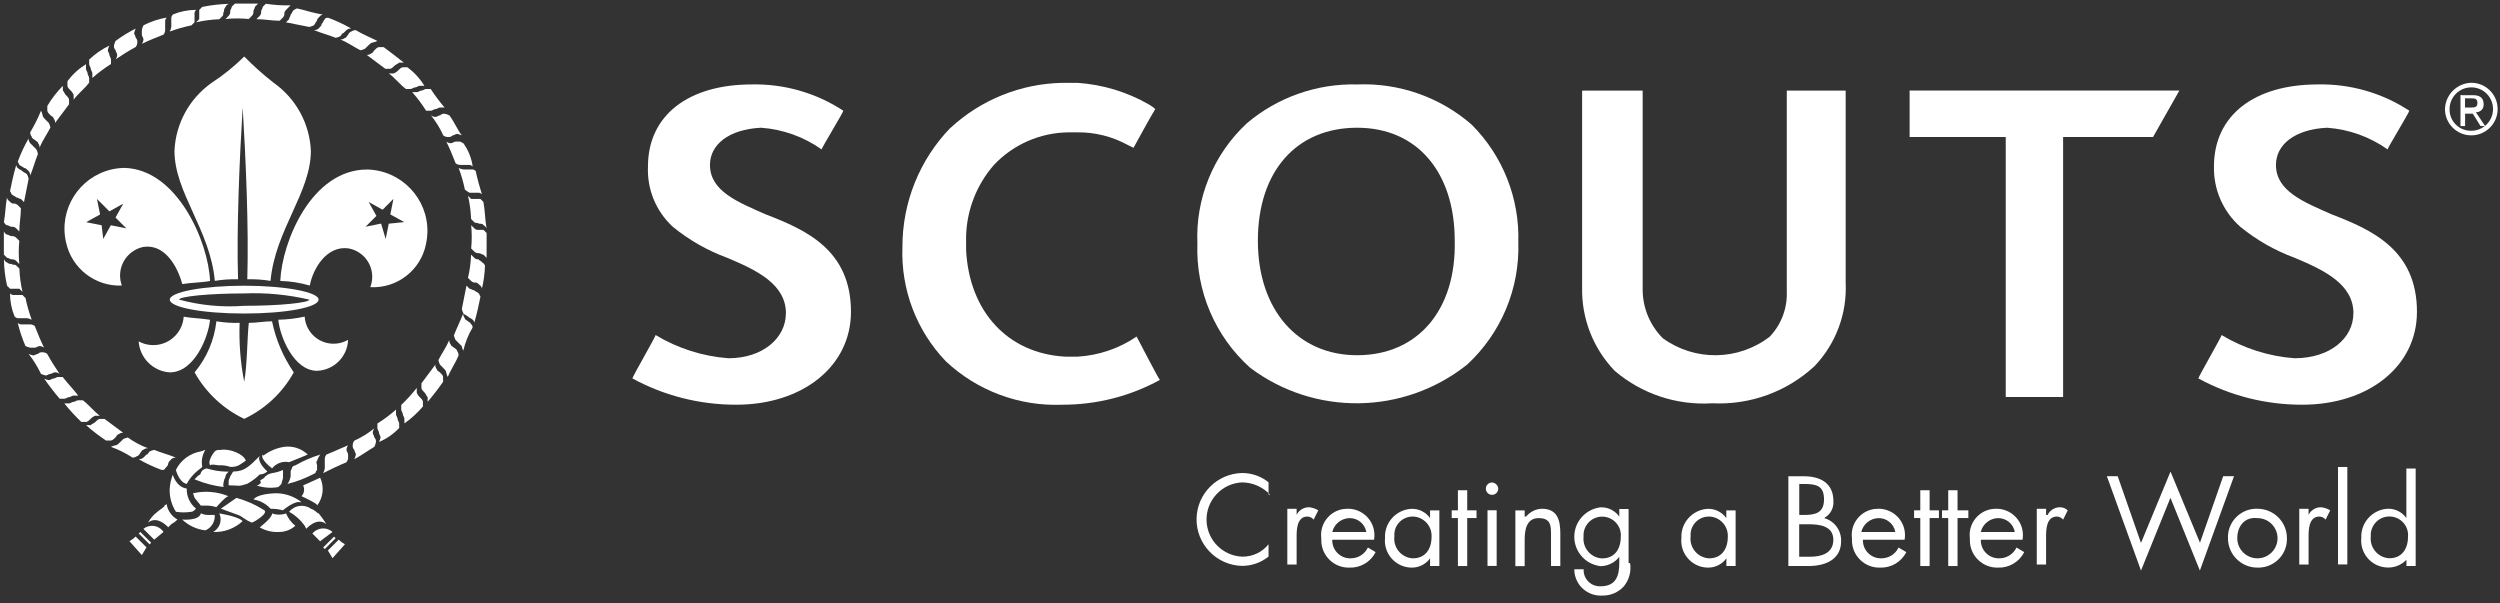 <?xml version="1.0" encoding="UTF-8"?>
<svg xmlns="http://www.w3.org/2000/svg" width="286" height="69" viewBox="0 0 286 69" fill="none">
  <rect x="0" y="0" width="286" height="69" fill="#333333" stroke="none"/>
  <path d="M31.121 53.586C31.121 53.586 29.701 52.523 30.056 51.996L31.121 53.586Z" fill="white"></path>
  <path d="M26.159 56.775C24.869 56.239 23.441 56.118 22.081 56.43L22.263 56.957L22.973 57.839H23.683C24.047 57.847 24.402 57.908 24.748 58.02C24.748 58.02 25.986 56.602 26.168 56.784" fill="white"></path>
  <path d="M30.411 0.428L30.056 0.782C30.056 0.964 29.874 1.137 29.874 1.309C29.9 1.508 29.831 1.698 29.692 1.837L29.337 2.191C30.221 2.191 31.112 2.373 31.996 2.373L32.351 2.018C32.489 1.88 32.558 1.681 32.532 1.491C32.532 1.309 32.714 1.137 32.888 0.964L33.242 0.609C32.29 0.635 31.346 0.575 30.402 0.428" fill="white"></path>
  <path d="M33.961 0.964L33.606 1.146C33.424 1.327 33.424 1.5 33.251 1.673C33.251 1.855 33.069 2.027 33.069 2.2L32.714 2.555L35.372 3.082C35.554 3.047 35.736 2.987 35.9 2.9C36.082 2.719 36.082 2.546 36.255 2.373C36.255 2.192 36.437 2.019 36.61 1.846C36.706 1.742 36.827 1.673 36.965 1.664C35.727 1.483 34.835 1.137 33.952 0.956" fill="white"></path>
  <path d="M37.511 2.027C37.511 2.027 37.156 2.027 37.156 2.209C36.974 2.39 36.974 2.563 36.801 2.736C36.801 2.917 36.619 3.09 36.446 3.263C36.299 3.393 36.108 3.453 35.918 3.445C36.801 3.799 37.511 3.972 38.403 4.326C38.585 4.292 38.767 4.231 38.931 4.145C39.113 3.963 39.113 3.79 39.286 3.79L39.641 3.436C39.797 3.315 39.979 3.255 40.169 3.255C39.321 2.771 38.429 2.356 37.511 2.019" fill="white"></path>
  <path d="M40.697 3.445C40.507 3.445 40.316 3.514 40.169 3.626C39.987 3.626 39.814 3.981 39.814 3.981C39.633 4.162 39.633 4.335 39.459 4.335C39.312 4.465 39.122 4.525 38.931 4.517C39.814 4.871 40.524 5.398 41.234 5.753C41.416 5.718 41.598 5.658 41.763 5.571L42.118 5.217C42.299 5.035 42.473 4.862 42.646 4.862C42.828 4.828 43.009 4.767 43.174 4.681C42.464 4.326 41.581 3.972 40.689 3.445" fill="white"></path>
  <path d="M43.893 5.39H43.364C43.183 5.39 43.01 5.571 42.836 5.744C42.663 5.917 42.654 6.098 42.481 6.098C42.334 6.228 42.144 6.289 41.953 6.28L44.083 7.87H44.611C44.793 7.87 44.966 7.689 45.139 7.516C45.313 7.343 45.495 7.334 45.668 7.162H46.196C45.313 6.453 44.603 5.926 43.893 5.39Z" fill="white"></path>
  <path d="M46.611 7.698H46.083C45.901 7.698 45.728 7.879 45.555 8.052C45.408 8.208 45.226 8.329 45.027 8.406H44.49C45.2 8.934 45.728 9.642 46.438 10.178H46.966C47.148 10.178 47.321 9.997 47.494 9.997C47.667 9.997 47.849 9.815 48.023 9.815H48.551C48.04 8.986 47.382 8.268 46.602 7.689" fill="white"></path>
  <path d="M49.278 10.178H48.75C48.568 10.178 48.395 10.36 48.222 10.36C48.049 10.36 47.867 10.541 47.694 10.541H47.157C47.745 11.207 48.274 11.916 48.75 12.668H49.278C49.46 12.668 49.633 12.486 49.806 12.486C49.98 12.486 50.161 12.305 50.334 12.305H50.863C50.291 11.63 49.754 10.922 49.27 10.178" fill="white"></path>
  <path d="M51.408 13.195C51.244 13.108 51.062 13.048 50.88 13.013C50.681 12.987 50.49 13.056 50.352 13.195C50.17 13.195 49.997 13.376 49.824 13.376C49.633 13.376 49.443 13.307 49.295 13.195C49.867 13.895 50.343 14.673 50.715 15.494C50.871 15.615 51.053 15.675 51.244 15.675C51.443 15.701 51.633 15.632 51.772 15.494C51.954 15.494 52.127 15.312 52.3 15.312C52.482 15.347 52.664 15.407 52.828 15.494C52.3 14.785 51.945 13.903 51.408 13.195Z" fill="white"></path>
  <path d="M53.002 16.384L52.647 16.203H52.118C51.937 16.203 51.763 16.384 51.59 16.384C51.4 16.384 51.209 16.315 51.062 16.203C51.417 16.911 51.772 17.793 52.127 18.683C52.283 18.804 52.465 18.865 52.655 18.865H53.72C53.859 18.882 53.98 18.951 54.075 19.046C53.945 18.087 53.573 17.171 53.01 16.384" fill="white"></path>
  <path d="M54.421 19.565C54.326 19.47 54.205 19.401 54.066 19.383H53.001C52.811 19.366 52.629 19.305 52.473 19.21C52.767 20.014 53.01 20.844 53.183 21.691C53.348 21.829 53.521 21.951 53.711 22.046H54.776C54.915 22.063 55.036 22.132 55.131 22.227C54.854 21.354 54.612 20.464 54.421 19.573" fill="white"></path>
  <path d="M55.313 23.109L54.958 22.755H53.893L53.538 22.4C53.746 23.273 53.858 24.164 53.893 25.054L54.248 25.408C54.43 25.59 54.603 25.408 54.776 25.59C54.958 25.59 55.304 25.59 55.304 25.771C55.486 25.771 55.66 26.126 55.66 26.126C55.478 25.063 55.478 23.999 55.304 23.118" fill="white"></path>
  <path d="M55.668 26.653L55.313 26.298H54.785C54.586 26.324 54.395 26.255 54.257 26.117L53.902 25.771C53.988 26.653 53.988 27.543 53.902 28.425L54.257 28.779C54.395 28.917 54.594 28.986 54.785 28.96C54.967 28.96 55.14 29.142 55.313 29.142L55.668 29.496V26.653Z" fill="white"></path>
  <path d="M55.486 30.378C55.486 30.378 55.304 30.024 55.131 30.024C55.131 29.842 54.776 29.842 54.776 29.669C54.577 29.695 54.387 29.626 54.248 29.488L53.893 29.133C53.858 30.032 53.746 30.914 53.538 31.787L53.893 32.141C54.032 32.28 54.231 32.349 54.421 32.323C54.603 32.323 54.776 32.504 54.95 32.677C55.053 32.772 55.123 32.893 55.131 33.032C55.339 32.158 55.452 31.268 55.486 30.378Z" fill="white"></path>
  <path d="M54.958 33.922L54.776 33.568C54.595 33.386 54.422 33.386 54.248 33.213C54.066 33.213 53.893 33.032 53.72 33.032L53.365 32.677L52.837 35.34C52.871 35.521 52.932 35.703 53.019 35.867C53.201 36.048 53.374 36.048 53.547 36.221C53.72 36.394 53.902 36.403 54.075 36.575C54.179 36.671 54.248 36.792 54.257 36.93C54.612 35.694 54.785 34.804 54.967 33.922" fill="white"></path>
  <path d="M54.066 37.466C54.066 37.466 54.066 37.111 53.885 37.111C53.885 36.93 53.53 36.757 53.53 36.757C53.348 36.576 53.175 36.576 53.175 36.403C53.045 36.256 52.984 36.066 52.993 35.876C52.638 36.757 52.283 37.466 51.928 38.356C51.962 38.538 52.023 38.719 52.11 38.883L52.465 39.238L52.82 39.592C52.854 39.774 52.915 39.955 53.001 40.12C53.218 39.186 53.573 38.287 54.066 37.466Z" fill="white"></path>
  <path d="M52.465 40.655C52.465 40.465 52.395 40.275 52.283 40.128C52.283 39.946 51.928 39.773 51.928 39.773C51.746 39.592 51.573 39.592 51.573 39.419C51.443 39.272 51.382 39.082 51.391 38.892C51.036 39.773 50.508 40.482 50.153 41.191C50.188 41.372 50.248 41.554 50.335 41.718L50.69 42.072C50.871 42.254 51.045 42.427 51.045 42.6C51.079 42.781 51.14 42.963 51.227 43.127C51.581 42.245 52.11 41.536 52.465 40.646" fill="white"></path>
  <path d="M50.689 43.663V43.136C50.689 42.954 50.507 42.782 50.334 42.609C50.161 42.436 49.979 42.427 49.979 42.254C49.849 42.107 49.789 41.917 49.797 41.727L48.213 43.853V44.381C48.213 44.562 48.395 44.735 48.568 44.908C48.741 45.081 48.75 45.262 48.923 45.435V45.962C49.555 45.228 50.152 44.458 50.698 43.663" fill="white"></path>
  <path d="M48.386 46.498V45.971C48.386 45.789 48.205 45.616 48.031 45.444C47.876 45.297 47.754 45.115 47.676 44.916V44.38C47.131 45.072 46.542 45.72 45.901 46.325V46.852C45.901 47.034 46.083 47.207 46.083 47.38C46.083 47.553 46.265 47.734 46.265 47.907V48.434C47.053 47.881 47.772 47.224 48.395 46.489" fill="white"></path>
  <path d="M45.667 48.979V48.452C45.667 48.27 45.486 48.097 45.486 47.925C45.486 47.752 45.304 47.57 45.304 47.397V46.861C44.637 47.449 43.927 47.976 43.174 48.452V48.979C43.174 49.16 43.356 49.333 43.356 49.506C43.356 49.679 43.538 49.861 43.538 50.033C43.503 50.215 43.442 50.397 43.356 50.561C44.23 50.198 45.01 49.653 45.659 48.97" fill="white"></path>
  <path d="M42.828 51.105C42.914 50.941 42.975 50.759 43.009 50.578C43.035 50.379 42.966 50.189 42.828 50.051C42.828 49.869 42.646 49.696 42.646 49.523C42.646 49.333 42.715 49.143 42.828 48.996C42.126 49.567 41.355 50.042 40.533 50.414C40.412 50.569 40.351 50.751 40.351 50.941C40.325 51.14 40.394 51.33 40.533 51.468C40.533 51.65 40.715 51.822 40.715 51.995C40.68 52.177 40.62 52.358 40.533 52.523C41.243 52.168 41.953 51.641 42.836 51.105" fill="white"></path>
  <path d="M39.641 52.877L39.823 52.523V51.995C39.823 51.814 39.641 51.641 39.641 51.468C39.641 51.278 39.71 51.088 39.823 50.941C38.94 51.295 38.23 51.65 37.338 52.004C37.217 52.16 37.156 52.341 37.156 52.531V53.594C37.121 53.776 37.061 53.958 36.974 54.122C37.684 53.767 38.749 53.24 39.632 52.886" fill="white"></path>
  <path d="M36.091 54.122C36.108 53.984 36.169 53.863 36.273 53.768V53.24C36.273 53.059 36.091 52.886 36.273 52.713C36.351 52.462 36.472 52.221 36.628 52.004C35.641 52.307 34.688 52.722 33.788 53.24C33.649 53.258 33.528 53.327 33.433 53.422C33.433 53.603 33.251 53.776 33.251 53.949V54.477C33.199 54.796 33.078 55.099 32.896 55.358C33.883 55.116 34.827 54.753 35.736 54.295L36.091 54.113" fill="white"></path>
  <path d="M18.531 53.767C18.531 53.767 18.886 53.767 18.886 53.586C19.068 53.404 19.241 53.231 19.241 53.059C19.241 52.886 19.423 52.704 19.596 52.531C19.744 52.402 19.934 52.341 20.125 52.35C19.241 51.995 18.531 51.823 17.639 51.468C17.458 51.503 17.276 51.563 17.111 51.65C16.929 51.831 16.929 52.004 16.756 52.004L16.401 52.358C16.245 52.48 16.064 52.54 15.873 52.54C16.722 53.024 17.613 53.439 18.531 53.776" fill="white"></path>
  <path d="M15.163 52.35C15.353 52.35 15.544 52.281 15.691 52.169C15.873 52.169 16.046 51.814 16.046 51.814C16.228 51.633 16.228 51.46 16.401 51.46C16.548 51.33 16.739 51.27 16.929 51.278C16.107 50.976 15.336 50.561 14.626 50.051C14.444 50.085 14.262 50.146 14.098 50.232L13.743 50.587C13.561 50.768 13.388 50.941 13.215 50.941C13.033 50.976 12.851 51.036 12.687 51.123C13.561 51.425 14.401 51.849 15.172 52.359" fill="white"></path>
  <path d="M12.15 50.396H12.678C12.86 50.396 13.033 50.215 13.206 50.042C13.379 49.869 13.388 49.688 13.561 49.688C13.708 49.558 13.899 49.497 14.089 49.506L11.959 47.924H11.431C11.249 47.924 11.076 48.106 10.903 48.279C10.73 48.452 10.548 48.46 10.375 48.633H9.838C10.565 49.281 11.336 49.869 12.141 50.405" fill="white"></path>
  <path d="M9.31 48.27H9.838C10.02 48.27 10.193 48.088 10.366 47.915C10.513 47.76 10.695 47.639 10.894 47.561H11.422C10.712 47.034 10.184 46.325 9.474 45.789H8.946C8.764 45.789 8.591 45.971 8.418 45.971C8.245 45.971 8.063 46.152 7.89 46.152H7.361C7.959 46.904 8.617 47.613 9.31 48.278" fill="white"></path>
  <path d="M6.833 45.617H7.361C7.543 45.617 7.716 45.435 7.889 45.435C8.063 45.435 8.245 45.254 8.418 45.254H8.946C8.418 44.545 7.708 43.836 7.171 43.127H6.643C6.461 43.127 6.288 43.309 6.114 43.309C5.941 43.309 5.759 43.49 5.586 43.49C5.404 43.465 5.223 43.404 5.058 43.318C5.604 44.113 6.201 44.882 6.833 45.617Z" fill="white"></path>
  <path d="M4.703 42.773C4.868 42.859 5.049 42.92 5.231 42.954C5.413 42.954 5.586 42.773 5.759 42.773C5.933 42.773 6.114 42.591 6.288 42.591C6.478 42.591 6.669 42.66 6.816 42.773C6.305 42.029 5.829 41.269 5.396 40.482C5.24 40.361 5.058 40.301 4.868 40.301C4.668 40.275 4.478 40.344 4.339 40.482C4.158 40.482 3.984 40.664 3.811 40.664C3.621 40.629 3.448 40.569 3.274 40.482C3.829 41.2 4.305 41.969 4.694 42.782" fill="white"></path>
  <path d="M2.928 39.592C3.093 39.678 3.275 39.739 3.457 39.773H3.985C4.167 39.773 4.34 39.592 4.513 39.592C4.703 39.592 4.894 39.661 5.041 39.773C4.686 39.065 4.331 38.183 3.976 37.293C3.82 37.172 3.638 37.111 3.448 37.111H2.383C2.244 37.094 2.123 37.033 2.028 36.93C2.244 37.837 2.539 38.728 2.911 39.583" fill="white"></path>
  <path d="M1.681 36.221C1.777 36.316 1.898 36.385 2.036 36.403H3.101C3.292 36.428 3.474 36.489 3.63 36.584C3.335 35.78 3.093 34.95 2.92 34.103L2.565 33.749H1.5C1.361 33.732 1.24 33.663 1.145 33.567C1.145 34.475 1.326 35.383 1.673 36.221" fill="white"></path>
  <path d="M0.798 32.677L1.153 33.032H2.218L2.573 33.386C2.365 32.513 2.253 31.623 2.218 30.732L1.863 30.378C1.681 30.197 1.508 30.378 1.335 30.197C1.136 30.223 0.945 30.153 0.807 30.015C0.625 30.015 0.452 29.661 0.452 29.661C0.46 30.672 0.582 31.683 0.807 32.669" fill="white"></path>
  <path d="M0.443 29.133L0.798 29.488C0.98 29.488 1.153 29.669 1.326 29.669C1.525 29.643 1.716 29.712 1.854 29.851L2.209 30.205C2.123 29.323 2.123 28.433 2.209 27.551L1.854 27.197C1.716 27.059 1.517 26.989 1.326 27.015C1.144 27.015 0.971 26.834 0.798 26.834C0.625 26.834 0.443 26.48 0.443 26.48V29.133Z" fill="white"></path>
  <path d="M0.443 25.408C0.443 25.408 0.625 25.762 0.798 25.762C0.971 25.762 1.153 25.944 1.326 25.944C1.525 25.918 1.716 25.987 1.854 26.125L2.209 26.48C2.209 25.598 2.391 24.708 2.391 23.826L2.036 23.472C1.898 23.334 1.698 23.264 1.508 23.29C1.326 23.29 1.153 23.109 0.98 22.936C0.876 22.841 0.807 22.72 0.798 22.581C0.616 23.645 0.616 24.526 0.443 25.417" fill="white"></path>
  <path d="M1.153 21.873L1.335 22.227C1.517 22.409 1.69 22.409 1.863 22.582C2.045 22.582 2.218 22.763 2.391 22.763L2.746 23.117L3.275 20.464C3.24 20.282 3.179 20.101 3.093 19.937C2.911 19.755 2.738 19.755 2.565 19.582C2.391 19.409 2.21 19.401 2.036 19.228C1.932 19.133 1.863 19.012 1.855 18.873C1.5 20.11 1.326 21 1.145 21.881" fill="white"></path>
  <path d="M2.036 18.502L2.218 18.856C2.4 19.038 2.573 19.038 2.747 19.21C2.928 19.21 3.102 19.392 3.275 19.565C3.405 19.712 3.465 19.902 3.457 20.092C3.812 19.21 3.985 18.502 4.34 17.611C4.305 17.43 4.244 17.248 4.158 17.084L3.803 16.73L3.448 16.375C3.327 16.22 3.266 16.038 3.266 15.848C2.781 16.695 2.366 17.585 2.028 18.502" fill="white"></path>
  <path d="M3.456 15.131C3.456 15.321 3.525 15.511 3.638 15.658C3.638 15.839 3.993 16.012 3.993 16.012C4.175 16.194 4.348 16.194 4.348 16.367C4.478 16.514 4.538 16.704 4.53 16.894C4.885 16.012 5.413 15.304 5.768 14.595C5.733 14.413 5.673 14.232 5.586 14.068L5.231 13.713C5.049 13.532 4.876 13.359 4.876 13.186C4.841 13.004 4.781 12.823 4.694 12.659C4.348 13.514 3.932 14.344 3.456 15.139" fill="white"></path>
  <path d="M5.413 12.123V12.65C5.413 12.832 5.595 13.005 5.768 13.177C5.941 13.35 6.123 13.359 6.123 13.532C6.253 13.679 6.314 13.869 6.305 14.059L7.898 11.933V11.405C7.898 11.224 7.716 11.051 7.543 10.878C7.37 10.705 7.361 10.524 7.188 10.351V9.824C6.504 10.515 5.907 11.284 5.413 12.123Z" fill="white"></path>
  <path d="M7.716 9.288V9.815C7.716 9.996 7.898 10.169 8.071 10.342C8.227 10.489 8.348 10.671 8.426 10.869V11.397C8.954 10.688 9.665 10.161 10.201 9.452V8.925C10.201 8.743 10.02 8.57 10.02 8.397C10.02 8.224 9.838 8.043 9.838 7.87V7.343C9.015 7.853 8.296 8.51 7.725 9.288" fill="white"></path>
  <path d="M10.201 6.807V7.334C10.201 7.515 10.383 7.688 10.383 7.861C10.383 8.034 10.565 8.216 10.565 8.389V8.916C11.232 8.328 11.942 7.801 12.695 7.325V6.798C12.695 6.617 12.513 6.444 12.513 6.271C12.513 6.098 12.331 5.916 12.331 5.744C12.366 5.562 12.427 5.381 12.513 5.216C11.665 5.623 10.885 6.158 10.21 6.807" fill="white"></path>
  <path d="M13.223 4.681C13.137 4.845 13.076 5.026 13.041 5.208C13.015 5.407 13.085 5.597 13.223 5.735C13.223 5.917 13.405 6.09 13.405 6.263C13.405 6.453 13.336 6.643 13.223 6.79C13.968 6.28 14.739 5.804 15.527 5.372C15.648 5.217 15.708 5.035 15.708 4.845C15.734 4.646 15.665 4.456 15.527 4.318C15.527 4.136 15.345 3.963 15.345 3.79C15.379 3.609 15.44 3.427 15.527 3.263C14.721 3.669 13.951 4.145 13.223 4.681Z" fill="white"></path>
  <path d="M16.41 2.909C16.323 3.073 16.263 3.254 16.228 3.436V3.963C16.228 4.145 16.41 4.318 16.41 4.49C16.41 4.681 16.341 4.871 16.228 5.018C16.938 4.663 17.821 4.309 18.713 3.955C18.834 3.799 18.895 3.617 18.895 3.427V2.364C18.912 2.226 18.982 2.105 19.077 2.01C18.15 2.165 17.25 2.468 16.419 2.891" fill="white"></path>
  <path d="M19.778 1.664C19.683 1.759 19.613 1.88 19.596 2.018V3.081C19.57 3.272 19.509 3.453 19.414 3.609C20.219 3.315 21.051 3.073 21.899 2.9L22.254 2.545V1.482C22.271 1.344 22.341 1.223 22.436 1.128C21.527 1.128 20.618 1.309 19.778 1.655" fill="white"></path>
  <path d="M23.146 0.783L22.791 1.137V2.2L22.436 2.555C23.311 2.347 24.202 2.235 25.094 2.2L25.449 1.846C25.631 1.664 25.449 1.492 25.631 1.319C25.605 1.12 25.674 0.93 25.813 0.791C25.813 0.61 26.168 0.437 26.168 0.437C25.155 0.472 24.142 0.584 23.155 0.791" fill="white"></path>
  <path d="M26.87 0.411L26.515 0.765C26.515 0.947 26.333 1.119 26.333 1.292C26.359 1.491 26.289 1.681 26.151 1.82L25.796 2.174C26.679 2.087 27.571 2.087 28.454 2.174L28.809 1.82C28.948 1.681 29.017 1.482 28.991 1.292C28.991 1.111 29.173 0.938 29.173 0.765L29.528 0.411H26.87Z" fill="white"></path>
  <path d="M20.124 53.767C20.124 53.767 20.479 55.185 21.363 55.358C21.744 54.649 22.289 54.044 22.956 53.586L23.138 53.404C23.008 52.73 23.138 52.039 23.493 51.459L22.964 51.641C21.726 51.857 20.67 52.644 20.116 53.767" fill="white"></path>
  <path d="M21.899 58.547C22.081 58.547 22.255 58.366 22.428 58.193C21.735 57.631 21.337 56.784 21.363 55.894C20.125 55.712 19.77 54.303 19.77 54.303C19.57 54.813 19.449 55.349 19.415 55.894C19.371 56.827 19.622 57.761 20.125 58.547C20.713 58.642 21.311 58.642 21.899 58.547Z" fill="white"></path>
  <path d="M24.566 58.91H24.038C23.674 58.937 23.311 58.876 22.973 58.729C22.791 59.611 20.843 59.438 20.843 59.438C21.57 60.129 22.505 60.561 23.501 60.674C24.202 60.371 24.627 59.663 24.566 58.902" fill="white"></path>
  <path d="M25.094 58.729L25.977 58.91C27.571 59.265 27.753 59.619 27.753 59.619C26.843 60.466 25.631 60.916 24.384 60.855C25.138 60.44 25.449 59.516 25.094 58.729Z" fill="white"></path>
  <path d="M30.238 58.375C29.251 57.744 28.177 57.268 27.043 56.957L25.268 58.193L27.216 58.902C27.744 59.083 27.926 59.429 28.809 59.783C28.991 59.783 30.757 58.72 30.229 58.366" fill="white"></path>
  <path d="M33.788 60.146C33.303 60.587 32.671 60.838 32.013 60.855C31.207 60.916 30.402 60.734 29.709 60.328C29.709 60.328 31.13 59.265 31.13 58.737C31.649 58.919 32.212 58.919 32.723 58.737C32.956 59.291 33.32 59.775 33.788 60.155" fill="white"></path>
  <path d="M31.121 53.586C31.58 52.998 32.342 52.722 33.069 52.877C34.844 52.169 35.199 51.996 35.199 51.996C34.489 51.313 33.511 50.993 32.541 51.114C31.631 51.244 30.783 51.615 30.056 52.177" fill="white"></path>
  <path d="M30.592 53.94C30.592 53.94 29.354 52.877 29.709 52.169C28.471 53.404 27.934 53.94 26.696 53.94C26.514 54.122 26.514 54.295 26.341 54.468C26.341 54.649 26.159 54.822 26.159 54.995V55.522C27.397 55.522 27.224 55.704 28.289 55.341C28.809 55.055 29.285 54.701 29.709 54.278C30.038 54.278 30.35 54.148 30.592 53.923" fill="white"></path>
  <path d="M25.623 55.712C25.623 55.712 25.441 55.712 25.623 55.004C25.623 54.822 25.805 54.649 25.805 54.476C25.805 54.303 25.986 54.122 26.16 53.949H25.805C25.086 53.932 24.367 53.811 23.674 53.595C23.354 53.612 23.068 53.819 22.964 54.122C22.964 54.303 22.783 54.303 22.609 54.476L22.254 54.831C23.328 55.289 24.462 55.591 25.623 55.712Z" fill="white"></path>
  <path d="M24.566 51.65C24.748 51.468 24.921 51.468 25.276 51.468C26.341 51.287 27.935 51.995 28.116 52.704L27.588 53.059C27.285 53.292 26.913 53.413 26.523 53.413H26.341C25.943 53.266 25.519 53.206 25.103 53.231C24.748 53.231 24.22 53.05 24.038 53.231C23.683 52.704 24.566 51.641 24.566 51.641" fill="white"></path>
  <path d="M20.306 59.438C20.098 59.645 19.856 59.826 19.596 59.965L19.241 60.319C19.241 60.319 18.003 58.902 16.938 59.792C17.198 59.308 17.561 58.884 18.003 58.556C18.185 58.374 18.531 58.201 18.886 57.847H18.704C18.843 57.83 18.964 57.761 19.059 57.666C19.181 58.417 19.64 59.066 20.298 59.438" fill="white"></path>
  <path d="M16.401 60.501C17.076 59.956 18.072 60.06 18.617 60.734C18.652 60.778 18.678 60.812 18.704 60.855L17.639 61.737L16.401 60.501Z" fill="white"></path>
  <path d="M17.111 62.273L17.293 62.091L16.055 60.855L15.873 61.036L17.111 62.273Z" fill="white"></path>
  <path d="M15.518 61.382C15.31 61.59 15.067 61.771 14.808 61.91L16.228 63.5L16.756 62.618L15.518 61.382Z" fill="white"></path>
  <path d="M38.749 61.737C38.957 61.944 39.199 62.126 39.459 62.264L38.039 63.855L37.511 62.973L38.749 61.737Z" fill="white"></path>
  <path d="M38.394 61.573L38.212 61.391L36.974 62.627L37.156 62.809L38.394 61.573Z" fill="white"></path>
  <path d="M38.039 60.855C37.381 60.267 36.368 60.328 35.779 60.984C35.762 61.002 35.745 61.019 35.736 61.036L36.619 61.918L38.039 60.855Z" fill="white"></path>
  <path d="M35.563 58.193C34.766 57.639 33.684 57.795 33.078 58.547C33.779 58.936 34.385 59.48 34.853 60.137L35.035 60.492C35.035 60.492 36.273 59.074 37.338 59.965C37.069 59.532 36.775 59.117 36.455 58.728C36.273 58.728 36.099 58.374 35.571 58.201" fill="white"></path>
  <path d="M29.355 55.539C30.151 55.807 31.008 55.867 31.84 55.721L32.195 55.366C32.195 55.185 32.376 54.839 32.376 54.657V53.767C31.978 53.94 31.562 54.061 31.138 54.121C30.956 54.156 30.774 54.217 30.61 54.303C30.428 54.484 30.255 54.484 30.255 54.657C30.064 54.752 29.883 54.873 29.727 55.012C30.082 55.193 29.545 55.539 29.372 55.539" fill="white"></path>
  <path d="M36.273 57.838C36.983 56.922 37.112 55.695 36.628 54.649L34.679 55.531C34.879 55.946 34.801 56.429 34.498 56.767C34.498 56.767 36.446 57.648 36.273 57.83" fill="white"></path>
  <path d="M32.368 58.374C32.368 58.374 33.788 57.139 34.498 57.493L34.316 57.311C33.537 56.758 32.619 56.456 31.666 56.43C30.783 56.43 29.363 56.611 29.008 57.139C29.762 57.26 30.446 57.64 30.956 58.202C31.433 58.202 31.918 58.254 32.377 58.383" fill="white"></path>
  <path d="M11.795 27.361L12.678 25.771L14.453 26.125L13.215 24.889L14.098 23.299L12.514 24.18L11.094 22.763L11.448 24.535L9.855 25.416L11.63 25.771L11.812 27.361M24.047 32.141C23.164 32.323 21.917 32.323 20.852 32.496C20.324 30.551 18.904 27.889 16.419 28.243C14.6 28.615 13.431 30.387 13.804 32.193C13.838 32.357 13.882 32.513 13.934 32.669C10.877 32.789 8.184 30.689 7.552 27.707C6.695 23.973 9.033 20.248 12.773 19.383C13.267 19.271 13.769 19.21 14.271 19.21C20.298 19.392 23.848 27.707 24.03 32.133H24.047V32.141Z" fill="white"></path>
  <path d="M44.117 27.361L44.472 25.589L46.247 25.407L44.654 24.526L45.009 22.754L43.771 23.99L42.178 23.108L43.061 24.699L41.823 25.935L43.598 25.58L44.126 27.352M32.065 32.141C32.246 27.715 35.614 19.392 42.005 19.392C45.892 19.478 48.984 22.693 48.897 26.574C48.888 27.015 48.836 27.456 48.741 27.888C48.152 30.905 45.425 33.023 42.36 32.85C43.018 31.155 42.178 29.254 40.481 28.588C40.282 28.511 40.082 28.459 39.875 28.416C37.39 28.061 35.796 30.715 35.441 32.668C34.342 32.348 33.207 32.167 32.065 32.141Z" fill="white"></path>
  <path d="M27.934 34.985C32.013 34.985 35.381 34.631 35.381 34.276C32.939 33.706 30.437 33.464 27.934 33.568C23.856 33.568 20.488 33.922 20.488 34.276C22.912 34.933 25.432 35.175 27.934 34.985ZM27.934 35.867C23.146 35.867 19.423 35.158 19.423 34.276C19.423 33.395 23.328 32.686 27.934 32.686C32.541 32.686 36.446 33.395 36.446 34.276C36.446 35.158 32.723 35.867 27.934 35.867Z" fill="white"></path>
  <path d="M34.853 36.221C33.865 36.437 32.852 36.558 31.839 36.576C32.021 38.52 33.614 42.419 36.273 42.419C38.203 42.349 39.753 40.802 39.823 38.875C38.238 39.791 36.212 39.255 35.294 37.673C35.034 37.233 34.887 36.731 34.853 36.221Z" fill="white"></path>
  <path d="M24.029 36.584C22.964 36.403 21.899 36.403 21.016 36.23C20.886 38.149 19.215 39.61 17.293 39.471C16.791 39.437 16.306 39.298 15.864 39.056C15.994 40.958 17.509 42.471 19.414 42.6C22.254 42.6 23.848 38.529 24.029 36.584Z" fill="white"></path>
  <path fill-rule="evenodd" clip-rule="evenodd" d="M27.935 6.461C28.991 7.533 30.117 8.544 31.303 9.469C33.857 11.267 35.433 14.145 35.563 17.257C35.563 22.037 31.485 26.289 30.948 32.132C30.073 31.985 29.181 31.925 28.29 31.951C28.471 26.108 28.108 17.965 27.762 12.295C27.406 18.138 27.051 26.108 27.233 31.951C26.341 31.925 25.45 31.985 24.575 32.132C24.047 26.289 19.96 22.045 19.96 17.257C20.09 14.145 21.666 11.267 24.22 9.469C25.562 8.596 26.809 7.585 27.943 6.461" fill="white"></path>
  <path fill-rule="evenodd" clip-rule="evenodd" d="M27.935 47.916C30.333 46.783 32.325 44.925 33.606 42.6C32.394 40.837 31.554 38.849 31.121 36.757C30.238 36.757 29.346 36.938 28.463 36.938C28.281 38.529 28.281 41.9 27.935 43.663C27.502 41.45 27.328 39.194 27.415 36.938C26.523 36.964 25.631 36.904 24.757 36.757C24.514 38.909 23.649 40.94 22.263 42.6C23.553 44.916 25.536 46.775 27.935 47.916Z" fill="white"></path>
  <path d="M282.717 9.469C284.379 9.469 285.73 10.818 285.73 12.477C285.73 14.137 284.379 15.485 282.717 15.485C281.054 15.485 279.704 14.137 279.704 12.477C279.756 10.835 281.072 9.512 282.717 9.469ZM282.717 14.958C284.085 14.958 285.202 13.851 285.202 12.477C285.202 11.103 284.094 9.996 282.717 9.996C281.349 9.996 280.232 11.103 280.232 12.477C280.197 13.817 281.262 14.923 282.596 14.958C282.63 14.958 282.674 14.958 282.708 14.958H282.717ZM281.652 10.887H282.89C283.773 10.887 284.128 11.241 284.128 11.95C284.154 12.408 283.808 12.806 283.34 12.832C283.306 12.832 283.271 12.832 283.236 12.832L284.301 14.422H283.773L282.89 13.005H282.007V14.422H281.479V10.878H281.652V10.887ZM282.007 12.304H282.535C283.063 12.304 283.418 12.304 283.418 11.777C283.418 11.25 283.063 11.25 282.708 11.25H281.998V12.313L282.007 12.304Z" fill="white"></path>
  <path d="M155.252 40.638C148.516 40.638 143.9 35.495 143.9 27.535C143.9 19.574 148.334 14.612 155.252 14.612C162.17 14.612 166.422 19.755 166.422 27.535C166.604 35.504 162.162 40.638 155.252 40.638ZM155.252 9.66C150.654 9.547 146.169 11.12 142.662 14.085C138.826 17.629 136.748 22.686 136.982 27.898C136.792 33.274 139 38.469 143.009 42.064C150.394 47.622 160.612 47.475 167.842 41.71C171.73 38.114 173.868 33.014 173.695 27.725C173.851 22.703 171.929 17.836 168.37 14.267C164.751 11.112 160.049 9.461 155.243 9.66H155.252Z" fill="white"></path>
  <path d="M181.185 10.368H187.921V33.205C187.939 35.262 188.77 37.232 190.225 38.693C193.887 41.355 198.875 41.278 202.459 38.512C203.775 37.129 204.477 35.279 204.408 33.369V10.368H211.144V32.323C211.317 35.858 210.036 39.307 207.594 41.874C204.434 44.813 200.208 46.351 195.887 46.135C191.818 46.395 187.809 45.063 184.718 42.419C182.25 39.851 180.917 36.42 180.994 32.867V10.377" fill="white"></path>
  <path d="M246.307 15.675H236.02V45.418H229.457V15.675H218.46V10.359H249.32L246.307 15.675Z" fill="white"></path>
  <path d="M108.746 14.621C112.227 11.405 116.773 9.573 121.518 9.478H123.293C126.168 9.677 128.956 10.524 131.449 11.959C131.709 12.106 131.952 12.278 132.159 12.486C131.804 13.013 129.674 16.912 129.674 16.912L128.964 16.557C127.224 15.615 125.267 15.122 123.293 15.14H122.228C119.007 15.174 115.933 16.514 113.716 18.856C111.734 21.121 110.608 23.999 110.521 26.998V28.589C110.876 35.668 115.31 40.448 121.873 40.802H123.293C125.709 40.655 128.038 39.86 130.029 38.503C130.211 38.858 132.514 43.283 132.688 43.465C129.267 45.34 125.423 46.308 121.518 46.3C116.6 46.498 111.803 44.709 108.209 41.338C104.841 37.829 103.049 33.101 103.239 28.235C103.231 23.152 105.196 18.268 108.738 14.612" fill="white"></path>
  <path d="M89.913 35.858C89.913 32.496 86.545 30.896 83.177 29.488C80.925 28.658 78.83 27.465 76.969 25.944C75.046 24.172 74.007 21.648 74.128 19.038C74.128 13.194 78.743 9.659 86.008 9.659C89.723 9.582 93.368 10.627 96.477 12.667C96.477 12.849 93.992 16.92 93.992 17.093C91.957 15.649 89.558 14.794 87.073 14.612C83.35 14.794 81.22 16.557 81.22 18.865C81.22 21.873 84.415 23.117 87.601 24.526C92.216 26.298 97.351 28.597 97.351 35.676C97.351 41.874 91.853 46.299 84.225 46.299C80.077 46.308 75.99 45.279 72.345 43.291C72.345 43.11 75.003 38.511 75.003 38.33C77.531 39.851 80.389 40.767 83.341 40.984C87.246 40.984 89.905 38.684 89.905 35.841" fill="white"></path>
  <path d="M269.235 35.858C269.235 32.496 265.867 30.896 262.499 29.488C260.248 28.658 258.152 27.465 256.291 25.944C254.316 24.198 253.217 21.674 253.277 19.038C253.277 13.194 257.892 9.659 265.157 9.659C268.872 9.582 272.517 10.627 275.625 12.667C275.625 12.849 273.14 16.92 273.14 17.093C271.106 15.649 268.716 14.794 266.222 14.612C262.499 14.794 260.369 16.557 260.369 18.865C260.369 21.873 263.564 23.117 266.75 24.526C271.365 26.298 276.5 28.597 276.5 35.676C276.5 41.874 271.002 46.299 263.373 46.299C259.226 46.308 255.13 45.279 251.494 43.291C251.494 43.11 254.152 38.511 254.152 38.33C256.68 39.851 259.538 40.767 262.49 40.984C266.568 40.984 269.227 38.684 269.227 35.841" fill="white"></path>
  <path d="M145.303 56.603C144.481 55.712 143.32 55.202 142.108 55.185C139.762 55.28 137.935 57.268 138.03 59.611C138.125 61.823 139.892 63.587 142.108 63.682C143.277 63.699 144.394 63.18 145.122 62.264V63.673C144.264 64.356 143.199 64.736 142.108 64.736C139.173 64.684 136.835 62.255 136.887 59.325C136.939 56.473 139.251 54.165 142.108 54.113C143.208 54.113 144.273 54.485 145.122 55.176V56.594" fill="white"></path>
  <path d="M148.325 58.91C148.593 58.366 149.139 58.029 149.745 58.029C150.126 58.063 150.481 58.184 150.81 58.383L150.282 59.446C150.109 59.23 149.849 59.101 149.572 59.092C148.334 59.092 148.334 60.682 148.334 61.391V64.581H147.269V58.21H148.334V58.919" fill="white"></path>
  <path d="M152.412 61.745C152.369 62.877 153.252 63.828 154.377 63.871C154.429 63.871 154.481 63.871 154.542 63.871C155.373 63.871 156.135 63.388 156.49 62.636L157.373 63.163C156.802 64.295 155.624 64.987 154.36 64.935C152.637 64.978 151.2 63.612 151.156 61.883C151.156 61.78 151.156 61.676 151.156 61.564C150.949 59.93 152.109 58.435 153.745 58.227C153.884 58.21 154.031 58.201 154.178 58.201C155.849 58.184 157.226 59.524 157.235 61.201C157.235 61.382 157.218 61.564 157.192 61.745H152.403M156.308 60.864C156.144 59.921 155.313 59.247 154.36 59.273C153.425 59.308 152.628 59.956 152.412 60.864H156.317H156.308Z" fill="white"></path>
  <path d="M164.655 64.753H163.599V63.872C163.114 64.555 162.309 64.952 161.469 64.935C159.772 64.909 158.413 63.517 158.43 61.823C158.43 61.737 158.43 61.659 158.447 61.572C158.343 59.818 159.694 58.314 161.452 58.21C161.452 58.21 161.46 58.21 161.469 58.21C162.309 58.184 163.114 58.582 163.599 59.273V58.392H164.664V64.762M159.512 61.4C159.382 62.627 160.274 63.733 161.504 63.863C161.547 63.863 161.599 63.863 161.642 63.872C163.062 63.872 163.772 62.809 163.772 61.391C163.824 60.172 162.88 59.144 161.668 59.092C161.668 59.092 161.651 59.092 161.642 59.092C160.482 59.075 159.53 59.991 159.512 61.14C159.512 61.218 159.512 61.305 159.521 61.382L159.512 61.4Z" fill="white"></path>
  <path d="M167.85 64.754H166.785V59.265H166.075V58.383H166.785V56.084H167.85V58.383H168.915V59.265H167.85V64.754Z" fill="white"></path>
  <path d="M171.4 55.903C171.4 56.292 171.08 56.611 170.69 56.611C170.301 56.611 169.98 56.292 169.98 55.903C169.98 55.514 170.301 55.194 170.69 55.194C171.071 55.22 171.375 55.522 171.4 55.903ZM171.219 58.383V64.745H170.171V58.375H171.219V58.383Z" fill="white"></path>
  <path d="M174.596 59.083C175.037 58.556 175.678 58.228 176.371 58.202C178.146 58.202 178.501 59.438 178.501 61.037V64.754H177.436V61.218C177.436 60.155 177.436 59.273 176.016 59.273C174.596 59.273 174.422 60.691 174.422 61.754V64.762H173.357V58.392H174.422V59.101" fill="white"></path>
  <path d="M186.484 64.416C186.631 65.358 186.38 66.326 185.774 67.07C185.142 67.77 184.233 68.159 183.289 68.133C181.618 68.228 180.189 66.949 180.103 65.281C180.103 65.229 180.103 65.177 180.103 65.125H181.168C181.116 66.154 181.904 67.018 182.934 67.07C182.995 67.07 183.055 67.07 183.116 67.07C184.891 67.07 185.246 65.834 185.246 64.416V63.708C184.735 64.364 183.947 64.753 183.116 64.771C181.254 64.563 179.912 62.886 180.12 61.028C180.293 59.455 181.54 58.219 183.116 58.037C183.956 58.011 184.761 58.409 185.246 59.1V58.227H186.311V64.416M181.159 61.408C181.029 62.636 181.921 63.742 183.15 63.872C183.194 63.872 183.246 63.872 183.289 63.88C184.709 63.88 185.419 62.817 185.419 61.4C185.514 60.224 184.631 59.204 183.453 59.109C182.276 59.014 181.254 59.896 181.159 61.071C181.159 61.184 181.159 61.296 181.159 61.4V61.408Z" fill="white"></path>
  <path d="M198.554 64.753H197.498V63.872C197.013 64.555 196.208 64.952 195.368 64.935C193.671 64.909 192.311 63.509 192.337 61.815C192.337 61.737 192.337 61.65 192.355 61.572C192.251 59.818 193.601 58.314 195.359 58.21C196.199 58.184 197.004 58.582 197.489 59.273V58.392H198.554V64.762M193.402 61.4C193.272 62.627 194.164 63.733 195.394 63.863C195.437 63.863 195.489 63.863 195.532 63.872C196.952 63.872 197.662 62.809 197.662 61.391C197.714 60.172 196.771 59.144 195.558 59.092C195.558 59.092 195.541 59.092 195.532 59.092C194.372 59.075 193.42 59.991 193.402 61.14C193.402 61.218 193.402 61.305 193.411 61.382L193.402 61.4Z" fill="white"></path>
  <path d="M204.78 54.485H206.373C208.148 54.485 209.741 55.194 209.741 57.32C209.802 58.124 209.386 58.884 208.676 59.265C209.863 59.593 210.668 60.691 210.624 61.918C210.624 63.863 209.031 64.753 206.901 64.753H204.589V54.485M206.009 58.91H206.364C207.603 58.91 208.668 58.729 208.668 57.138C208.668 55.548 207.784 55.367 206.364 55.367H205.836V58.91H206.009ZM206.009 63.69H207.074C208.313 63.69 209.733 63.336 209.733 61.745C209.733 60.155 208.139 59.974 206.893 59.974H205.828V63.69H206.001H206.009Z" fill="white"></path>
  <path d="M213.118 61.745C213.075 62.877 213.958 63.828 215.084 63.871C215.136 63.871 215.188 63.871 215.248 63.871C216.079 63.871 216.841 63.388 217.196 62.636L218.08 63.163C217.508 64.295 216.331 64.987 215.066 64.935C213.343 64.978 211.906 63.612 211.863 61.883C211.863 61.78 211.863 61.676 211.863 61.572C211.655 59.939 212.806 58.443 214.443 58.227C214.59 58.21 214.729 58.201 214.876 58.201C216.547 58.184 217.924 59.524 217.932 61.201C217.932 61.382 217.915 61.564 217.889 61.745H213.101M216.824 60.864C216.66 59.921 215.828 59.247 214.876 59.273C213.941 59.308 213.144 59.956 212.928 60.864H216.833H216.824Z" fill="white"></path>
  <path d="M220.747 64.754H219.682V59.265H218.972V58.383H219.682V56.084H220.747V58.383H221.812V59.265H220.747V64.754Z" fill="white"></path>
  <path d="M223.942 64.754H222.877V59.265H222.167V58.383H222.877V56.084H223.942V58.383H225.18V59.265H223.942V64.754Z" fill="white"></path>
  <path d="M226.608 61.745C226.565 62.877 227.448 63.828 228.574 63.871C228.626 63.871 228.678 63.871 228.738 63.871C229.57 63.871 230.332 63.388 230.687 62.636L231.57 63.163C230.998 64.295 229.821 64.987 228.557 64.935C226.833 64.978 225.396 63.612 225.353 61.883C225.353 61.78 225.353 61.676 225.353 61.572C225.145 59.939 226.297 58.443 227.933 58.227C228.08 58.21 228.219 58.201 228.366 58.201C230.037 58.184 231.414 59.524 231.423 61.201C231.423 61.382 231.405 61.564 231.379 61.745H226.591M230.496 60.864C230.332 59.921 229.5 59.247 228.548 59.273C227.613 59.308 226.816 59.956 226.6 60.864H230.505H230.496Z" fill="white"></path>
  <path d="M234.246 58.91C234.514 58.366 235.059 58.029 235.666 58.029C235.995 58.029 236.306 58.158 236.549 58.383L236.021 59.446C235.847 59.23 235.588 59.101 235.311 59.092C234.072 59.092 234.072 60.682 234.072 61.391V64.581H233.007V58.21H234.072V58.919" fill="white"></path>
  <path d="M244.939 62.092L248.307 53.949L251.676 62.092L254.334 54.477H255.572L251.667 65.272L248.299 56.949L244.93 65.272L241.025 54.477H242.264L244.922 62.092" fill="white"></path>
  <path d="M254.879 61.564C254.819 59.766 256.23 58.262 258.031 58.202C258.1 58.202 258.178 58.202 258.256 58.202C260.118 58.202 261.624 59.706 261.624 61.564C261.685 63.362 260.274 64.866 258.473 64.935C258.403 64.935 258.326 64.935 258.248 64.935C256.386 64.935 254.879 63.431 254.879 61.573M255.944 61.573C255.944 62.843 256.975 63.872 258.248 63.872C259.52 63.872 260.551 62.843 260.551 61.573C260.551 60.302 259.52 59.273 258.248 59.273C256.828 59.101 255.944 60.155 255.944 61.573Z" fill="white"></path>
  <path d="M264.092 58.91C264.36 58.366 264.906 58.029 265.512 58.029C265.893 58.063 266.248 58.184 266.577 58.383L266.049 59.446C265.876 59.23 265.616 59.101 265.339 59.092C264.101 59.092 264.101 60.682 264.101 61.391V64.581H263.036V58.21H264.101V58.919" fill="white"></path>
  <path d="M268.534 53.422H267.469V64.572H268.534V53.422Z" fill="white"></path>
  <path d="M275.452 63.863C274.889 64.554 274.041 64.952 273.149 64.926C271.452 64.9 270.093 63.5 270.119 61.806C270.119 61.728 270.119 61.642 270.136 61.564C270.032 59.809 271.383 58.305 273.14 58.201C273.14 58.201 273.149 58.201 273.158 58.201C273.998 58.175 274.803 58.573 275.288 59.265V53.603H276.353V64.753H275.296V63.872M271.218 61.391C271.088 62.618 271.98 63.725 273.21 63.854C273.253 63.854 273.305 63.854 273.348 63.863C274.768 63.863 275.478 62.8 275.478 61.382C275.574 60.207 274.69 59.187 273.513 59.092C272.335 58.997 271.313 59.878 271.218 61.054C271.218 61.166 271.218 61.279 271.218 61.382V61.391Z" fill="white"></path>
</svg>
